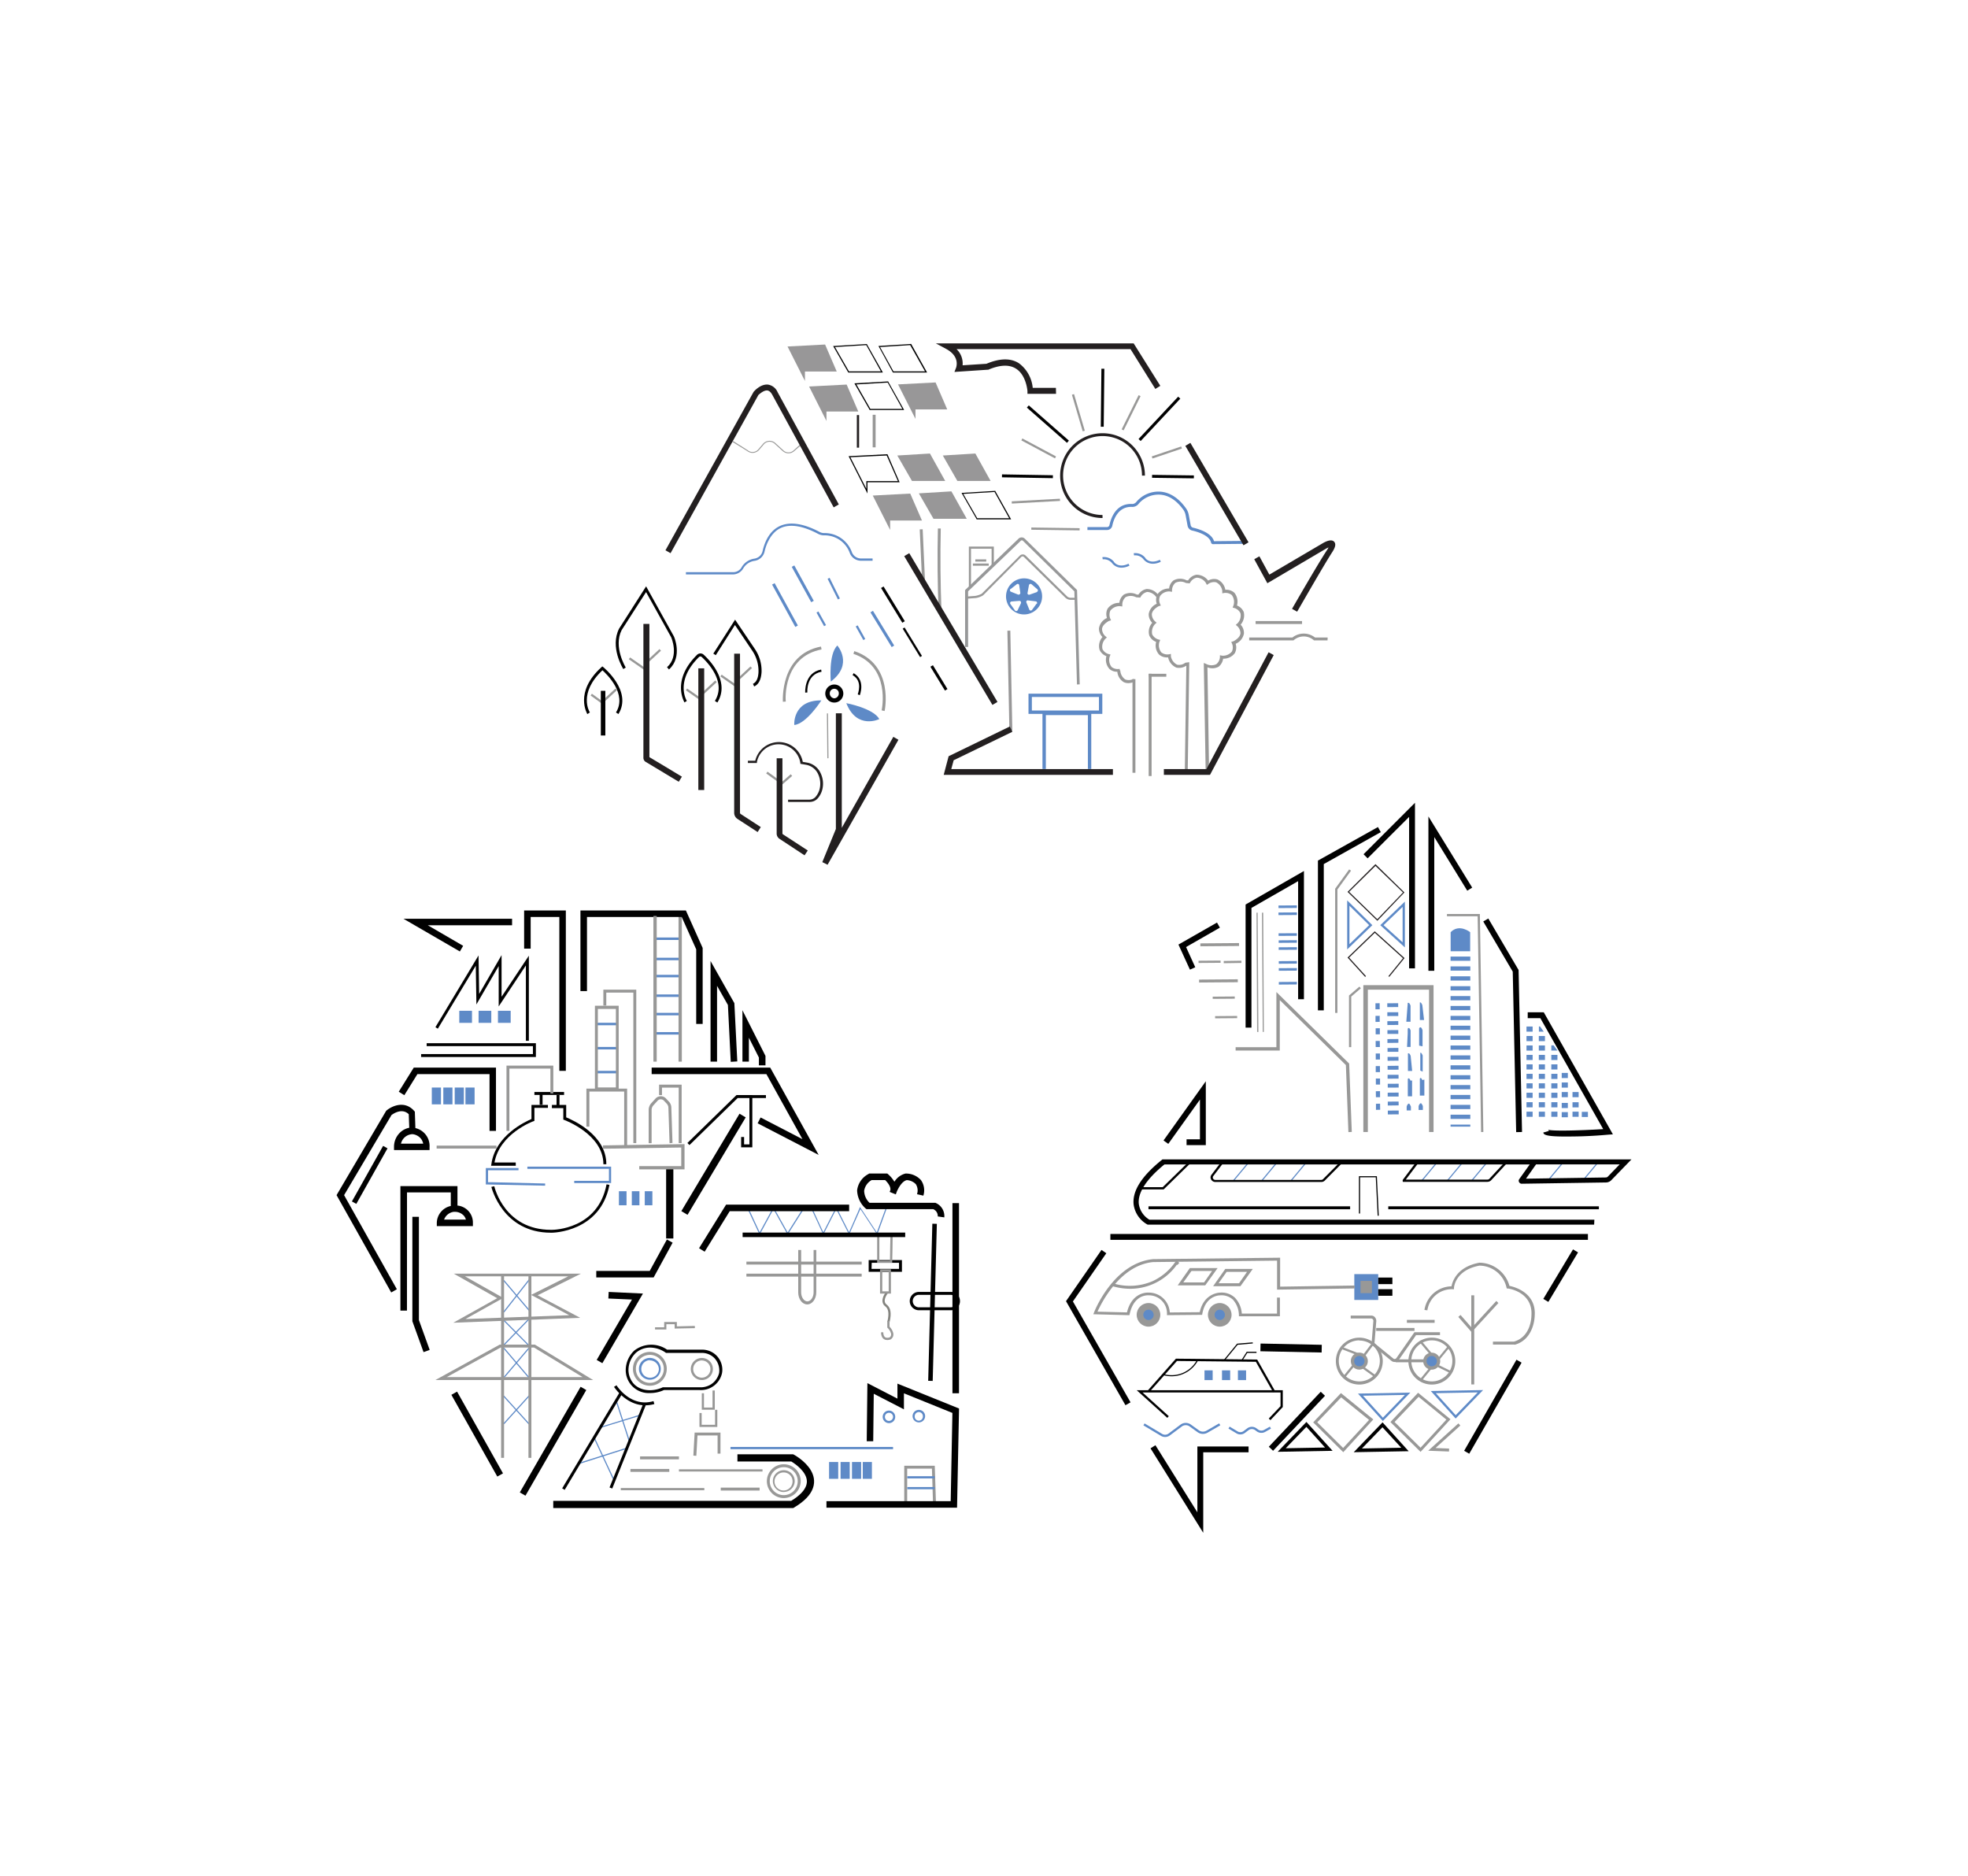 <svg xmlns="http://www.w3.org/2000/svg" viewBox="0 0 436.39 416"><defs><style>.cls-1,.cls-10,.cls-11,.cls-12,.cls-13,.cls-14,.cls-15,.cls-16,.cls-17,.cls-8{fill:none;}.cls-2{fill:#989897;}.cls-3{fill:#5e8ac7;}.cls-4{fill:#010101;}.cls-5{fill:#231f20;}.cls-6{fill:#989798;}.cls-7{fill:#979899;}.cls-10,.cls-13,.cls-14,.cls-15,.cls-8{stroke:#010101;}.cls-10,.cls-11,.cls-12,.cls-13,.cls-14,.cls-15,.cls-16,.cls-17,.cls-8{stroke-miterlimit:10;}.cls-8{stroke-width:1.71px;}.cls-9{fill:#030303;}.cls-10{stroke-width:0.25px;}.cls-11,.cls-17{stroke:#989897;}.cls-12{stroke:#5e8ac7;}.cls-12,.cls-16,.cls-17{stroke-width:0.5px;}.cls-13{stroke-width:1.12px;}.cls-14{stroke-width:1.6px;}.cls-16{stroke:#84847f;}</style></defs><g id="Layer_2" data-name="Layer 2"><g id="Layer_1-2" data-name="Layer 1"><rect class="cls-1" width="436.39" height="416"/><rect class="cls-2" x="132.99" y="154.03" width="4.21" height="0.49" transform="translate(-68.86 133.01) rotate(-42.84)"/><rect class="cls-2" x="132.28" y="153.3" width="0.49" height="3.51" transform="translate(-70.77 171.62) rotate(-54.14)"/><polygon class="cls-3" points="273.58 261.9 273.39 261.74 276.7 257.76 276.89 257.93 273.58 261.9"/><polygon class="cls-3" points="279.93 261.83 279.74 261.67 283.04 257.69 283.24 257.85 279.93 261.83"/><polygon class="cls-3" points="286.27 262 286.08 261.84 289.39 257.86 289.58 258.02 286.27 262"/><polygon class="cls-3" points="315.41 261.83 315.22 261.67 318.53 257.69 318.72 257.85 315.41 261.83"/><polygon class="cls-3" points="320.94 262 320.75 261.84 324.06 257.86 324.25 258.02 320.94 262"/><polygon class="cls-3" points="326.43 261.89 326.24 261.73 329.55 257.76 329.74 257.92 326.43 261.89"/><polygon class="cls-3" points="343.11 262.13 342.92 261.97 346.22 258 346.41 258.16 343.11 262.13"/><polygon class="cls-3" points="350.84 262.13 350.65 261.97 353.96 258 354.15 258.16 350.84 262.13"/><polygon class="cls-2" points="206.88 332.98 206.65 325.64 201.16 325.64 201.16 332.96 200.51 332.96 200.51 325 207.28 325 207.53 332.94 206.88 332.98"/><rect class="cls-3" x="201.18" y="327.32" width="6.06" height="0.49"/><rect class="cls-3" x="201.18" y="329.72" width="6.06" height="0.49"/><rect class="cls-3" x="145.39" y="207.87" width="5.57" height="0.55"/><rect class="cls-3" x="145.39" y="212.36" width="5.57" height="0.55"/><rect class="cls-3" x="145.12" y="216.15" width="5.57" height="0.55"/><rect class="cls-3" x="145.39" y="220.5" width="5.57" height="0.55"/><rect class="cls-3" x="145.12" y="224.58" width="5.57" height="0.55"/><rect class="cls-3" x="145.12" y="228.85" width="5.57" height="0.55"/><rect class="cls-3" x="131.97" y="226.78" width="4.89" height="0.55"/><rect class="cls-3" x="132.11" y="232.14" width="4.89" height="0.55"/><rect class="cls-3" x="131.97" y="237.44" width="4.89" height="0.55"/><rect class="cls-3" x="110.27" y="302.01" width="8.53" height="0.25" transform="translate(-189.77 193.5) rotate(-49.59)"/><rect class="cls-3" x="114.36" y="297.88" width="0.25" height="8.58" transform="translate(-168.54 146.25) rotate(-40.4)"/><rect class="cls-3" x="110.33" y="312.49" width="8.37" height="0.25" transform="translate(-194.1 187.71) rotate(-47.85)"/><polygon class="cls-3" points="117.23 315.84 111.56 309.59 111.74 309.42 117.41 315.67 117.23 315.84"/><polygon class="cls-3" points="133.35 316.56 133.27 316.33 141.87 313.68 141.95 313.92 133.35 316.56"/><polygon class="cls-3" points="139.4 319.51 136.64 310.97 136.89 310.92 139.65 319.46 139.4 319.51"/><polygon class="cls-3" points="128.27 324.67 128.19 324.41 138.89 321.01 138.97 321.26 128.27 324.67"/><polygon class="cls-3" points="135.88 327.95 131.71 318.98 131.96 318.93 136.14 327.9 135.88 327.95"/><polygon class="cls-3" points="111.86 298.26 111.67 298.09 117.17 292.43 117.34 292.6 111.86 298.26"/><polygon class="cls-3" points="117.09 298.33 111.61 292.81 111.78 292.63 117.26 298.16 117.09 298.33"/><rect class="cls-3" x="109.94" y="287.2" width="9.19" height="0.25" transform="translate(-182.13 199.8) rotate(-51.83)"/><rect class="cls-3" x="114.41" y="282.83" width="0.25" height="8.79" transform="translate(-158.75 142.55) rotate(-40.36)"/><path class="cls-4" d="M148.34,148.44l-.43-.5c2.77-2.46.93-6.61.91-6.66l-5.56-10-5.42,8.44c-1.88,3.75.9,8.25.92,8.29l-.54.34c-.13-.19-3-4.85-.95-8.95l6-9.39,6.11,11C149.44,141,151.47,145.65,148.34,148.44Z"/><path class="cls-4" d="M130.24,158.34c0-.05-3-4.82,3.11-10.39l.21-.19.22.17c.06.06,6.49,5.29,3.36,10.39l-.55-.34c2.52-4.11-2-8.44-3-9.36-5.41,5.09-2.9,9.18-2.79,9.35Z"/><path class="cls-4" d="M151.78,155.75c0-.05-3-4.84,2.78-10.55a1.06,1.06,0,0,1,1.51,0c1.42,1.3,5.84,6,3,10.57l-.55-.35c2.49-4-1.21-8.16-2.91-9.74a.45.45,0,0,0-.61,0c-5.44,5.34-2.73,9.69-2.7,9.74Z"/><path class="cls-4" d="M167.23,152.21l-.27-.59c.75-.34,1.17-1.22,1.23-2.6a8,8,0,0,0-1.38-4.74l-3.84-5.7-4.25,6.69-.55-.34L163,137.4l4.38,6.49a8.57,8.57,0,0,1,1.49,5.13C168.77,150.68,168.22,151.77,167.23,152.21Z"/><path class="cls-4" d="M178.55,153.58s-.3-4.39,3.53-5.12l.09.48c-3.41.64-3.16,4.44-3.14,4.6Z"/><path class="cls-4" d="M190.65,154.15l-.45-.19c0-.12,1.21-2.92-1.15-4.27l.24-.43C192,150.83,190.66,154.12,190.65,154.15Z"/><path class="cls-4" d="M185,151.78a2,2,0,1,0,2,2A2,2,0,0,0,185,151.78Zm0,3.06a1.09,1.09,0,0,1-1-1.17,1,1,0,0,1,2,.11h0a1.07,1.07,0,0,1-1.06,1.06Z"/><rect class="cls-4" x="227.5" y="99.97" width="0.65" height="11.29" transform="translate(118.41 331.63) rotate(-89.04)"/><rect class="cls-4" x="232.04" y="88.12" width="0.65" height="11.84" transform="translate(8.35 206.54) rotate(-48.7)"/><rect class="cls-4" x="238.05" y="87.86" width="12.86" height="0.65" transform="translate(153.66 331.7) rotate(-89.38)"/><rect class="cls-4" x="250.67" y="92.54" width="12.86" height="0.65" transform="translate(13.62 217.14) rotate(-46.9)"/><rect class="cls-4" x="259.77" y="101.04" width="0.65" height="9.27" transform="translate(150.94 364.33) rotate(-89.23)"/><rect class="cls-4" x="197.68" y="129.54" width="0.65" height="9.03" transform="translate(-40.86 123.05) rotate(-31.46)"/><rect class="cls-4" x="202.06" y="138.74" width="0.49" height="7.39" transform="translate(-44.6 126.5) rotate(-31.46)"/><rect class="cls-4" x="207.87" y="147.21" width="0.65" height="6.2" transform="translate(-47.82 130.53) rotate(-31.41)"/><path class="cls-5" d="M244.48,114.86a9.4,9.4,0,1,1,9.4-9.4h-.65a8.75,8.75,0,1,0-8.76,8.73h0Z"/><path class="cls-3" d="M227.08,128.24a4,4,0,1,0,4,4h0A4,4,0,0,0,227.08,128.24Zm-3,2.39,1.35-1.06a.34.34,0,0,1,.49,0h0a.37.37,0,0,1,.08.18l.25,1.7a.36.36,0,0,1-.31.39.28.28,0,0,1-.18,0l-1.6-.64a.37.37,0,0,1-.18-.48h0a.19.19,0,0,1,.11-.14Zm2.32,3.11-.74,1.55a.36.36,0,0,1-.47.17h0a.33.33,0,0,1-.14-.12l-1-1.41a.35.35,0,0,1,.09-.5h0a.2.2,0,0,1,.17-.06l1.71-.14a.34.34,0,0,1,.38.32h0a.36.36,0,0,1,0,.18Zm3.44.13-1,1.37a.36.36,0,0,1-.48.08l0,0a.24.24,0,0,1-.11-.14l-.65-1.58a.35.35,0,0,1,.19-.47.31.31,0,0,1,.19,0l1.71.21a.36.36,0,0,1,.28.42.57.57,0,0,1-.08.13Zm.09-2.59-1.62.57a.36.36,0,0,1-.46-.2h0a.34.34,0,0,1,0-.2l.31-1.68a.36.36,0,0,1,.41-.3h0a.3.3,0,0,1,.17.08l1.3,1.12a.35.35,0,0,1,0,.5h0l-.15.1Z"/><polygon class="cls-3" points="241.98 170.51 241.23 170.51 241.23 158.56 231.91 158.56 231.91 170.51 231.16 170.51 231.16 157.81 241.98 157.81 241.98 170.51"/><path class="cls-3" d="M244.43,158.29H228.06v-4.48h16.37Zm-15.62-.75h14.87v-3H228.81Z"/><polygon class="cls-6" points="185.54 82.38 178.49 82.38 178.49 84.47 174.63 76.83 182.96 76.39 185.54 82.38"/><polygon class="cls-6" points="210.04 90.78 203 90.78 203 92.88 199.13 85.23 207.46 84.8 210.04 90.78"/><polygon class="cls-6" points="190.32 91.25 183.26 91.25 183.26 93.34 179.41 85.7 187.74 85.27 190.32 91.25"/><polygon class="cls-6" points="204.44 115.42 197.38 115.42 197.38 117.5 193.53 109.88 201.84 109.44 204.44 115.42"/><path class="cls-4" d="M195.77,82.6H188.1l-3.36-5.88h.2l7.3-.44,0,.06Zm-7.52-.25h7.09l-3.25-5.83-6.94.43Z"/><path class="cls-4" d="M200.49,90.91h-7.67l0-.06L189.46,85l7.5-.43,0,.06ZM193,90.66h7.09l-3.25-5.83-6.94.41Z"/><rect class="cls-5" x="190" y="92.03" width="0.5" height="7.23"/><path class="cls-4" d="M192.36,109.43l-4.19-8.28,8.61-.44,2.7,6.22h-7.12Zm-3.8-8.05,3.55,7v-1.7h7L196.62,101Z"/><path class="cls-4" d="M224.21,115.16h-7.66l0-.06-3.34-5.82h.2l7.3-.44,0,.06Zm-7.51-.25h7.08l-3.25-5.83-6.94.43Z"/><polygon class="cls-6" points="198.97 101 202.22 106.64 209.59 106.64 206.21 100.56 198.97 101"/><polygon class="cls-6" points="203.75 109.39 206.99 115.03 214.37 115.03 210.97 108.95 203.75 109.39"/><polygon class="cls-6" points="209.06 101 212.29 106.64 219.66 106.64 216.28 100.56 209.06 101"/><path class="cls-4" d="M205.58,82.6H198l-3.21-5.88,7.25-.46Zm-7.46-.25h7l-3.29-5.83-6.69.43Z"/><path class="cls-3" d="M248.7,125.87a2.63,2.63,0,0,1-2.11-1,2.34,2.34,0,0,0-2.07-.85l-.08-.48a2.84,2.84,0,0,1,2.55,1c0,.09,1,1.53,3.25.45l.21.43A4,4,0,0,1,248.7,125.87Z"/><path class="cls-3" d="M255.67,125a2.66,2.66,0,0,1-2.12-1,2.3,2.3,0,0,0-2.08-.85l-.08-.48a2.82,2.82,0,0,1,2.55,1c0,.09,1,1.53,3.25.45l.21.43A3.87,3.87,0,0,1,255.67,125Z"/><rect class="cls-4" x="133.23" y="153.18" width="1" height="9.9"/><polygon class="cls-2" points="215.31 130.28 214.84 130.28 214.84 121.19 220.38 121.19 220.38 125.53 219.88 125.53 219.88 121.67 215.31 121.67 215.31 130.28"/><path class="cls-3" d="M182.13,155.3s-3.31,5.2-6,5.45C176.1,160.75,175.72,155.23,182.13,155.3Z"/><path class="cls-3" d="M184.22,151.13s-.54-6.12,1.46-8C185.68,143.14,189.33,147.28,184.22,151.13Z"/><path class="cls-3" d="M187.66,155.91s6,1.12,7.32,3.53C195,159.45,190,161.87,187.66,155.91Z"/><path class="cls-2" d="M174.85,100.51a1.9,1.9,0,0,1-1.3-.5l-1.87-1.7a1.66,1.66,0,0,0-2.33.25l-1,1.17a1.92,1.92,0,0,1-2.68.26l-3.24-2,.13-.21,3.25,2.06a1.68,1.68,0,0,0,2.35-.22l1-1.17a1.92,1.92,0,0,1,2.68-.29l.1.09,1.78,1.62a1.65,1.65,0,0,0,2.25,0l1.83-1.65.17.19L176.14,100A1.89,1.89,0,0,1,174.85,100.51Z"/><path class="cls-3" d="M162.56,127.37H152.1v-.5h10.46a2.15,2.15,0,0,0,1.84-1,3.91,3.91,0,0,1,2.86-2,2.19,2.19,0,0,0,1.85-1.74c.45-1.92,1.48-4.43,3.86-5.51,2.22-1,5.18-.57,8.77,1.33a2.23,2.23,0,0,0,1,.25,6.4,6.4,0,0,1,6.16,4.24,2.16,2.16,0,0,0,2,1.39h2.59v.5h-2.6a2.66,2.66,0,0,1-2.46-1.72,5.93,5.93,0,0,0-5.69-3.91,2.8,2.8,0,0,1-1.28-.3c-3.45-1.83-6.26-2.28-8.33-1.33s-3.16,3.36-3.58,5.16a2.67,2.67,0,0,1-2.27,2.13,3.46,3.46,0,0,0-2.5,1.72A2.67,2.67,0,0,1,162.56,127.37Z"/><path class="cls-5" d="M174.75,177.81v-.5h4.71a1.87,1.87,0,0,0,1.44-.68,4.49,4.49,0,0,0,.76-1.37,5,5,0,0,0-.23-3.57,3.61,3.61,0,0,0-2.73-2.12l-1.23-.21,0-.18a4.89,4.89,0,0,0-9.63-.21l0,.21h-2v-.5h1.63a5.39,5.39,0,0,1,10.54.25l.89.15a4.1,4.1,0,0,1,3.09,2.4,5.37,5.37,0,0,1,.25,3.94,4.81,4.81,0,0,1-.84,1.52,2.36,2.36,0,0,1-1.83.87Z"/><path class="cls-2" d="M173.6,155.6c0-.11-.71-10.48,8.45-12.24l.12.64c-8.61,1.65-8,11.14-7.93,11.56Z"/><path class="cls-2" d="M196.15,157.66l-.65-.15c.08-.39,2-9.74-6.26-12.53l.2-.61C198.32,147.37,196.19,157.55,196.15,157.66Z"/><path class="cls-3" d="M269,120.66a.46.46,0,0,1-.46-.37c-.37-1.6-3-2.39-4.19-2.65a1.37,1.37,0,0,1-1-1l-.44-2.36a3.09,3.09,0,0,0-.49-1.23c-1.62-2.24-3.48-3.38-5.54-3.38h-.05a5.79,5.79,0,0,0-4.38,2.08,1.74,1.74,0,0,1-1.38.65c-3.17-.18-4.16,2.87-4.43,4.19a1.19,1.19,0,0,1-1.15.93h-4.36v-.65h4.36a.56.56,0,0,0,.52-.42c.31-1.48,1.4-4.92,5.1-4.7a1.2,1.2,0,0,0,.81-.39,6.41,6.41,0,0,1,4.9-2.36h.06c1.58,0,3.9.65,6.06,3.65a3.59,3.59,0,0,1,.65,1.48l.44,2.35a.69.69,0,0,0,.52.52c1.53.36,4.12,1.22,4.65,3l7.14-.07v.65l-7.31.07Z"/><rect class="cls-6" x="223.6" y="139.84" width="0.65" height="22.18" transform="translate(-2.98 4.52) rotate(-1.15)"/><polygon class="cls-2" points="183.46 168.13 183.36 158.19 183.61 158.18 183.71 168.12 183.46 168.13"/><rect class="cls-2" x="162.93" y="149.14" width="4.21" height="0.49" transform="translate(-57.55 152.06) rotate(-42.84)"/><rect class="cls-2" x="142.76" y="145.29" width="4.21" height="0.49" transform="translate(-60.32 137.32) rotate(-42.84)"/><rect class="cls-2" x="141.33" y="145.01" width="0.49" height="4.21" transform="matrix(0.57, -0.82, 0.82, 0.57, -60.03, 179.41)"/><rect class="cls-2" x="155.12" y="152.25" width="4.21" height="0.49" transform="translate(-61.75 147.58) rotate(-42.84)"/><rect class="cls-2" x="153.71" y="151.96" width="0.49" height="4.21" transform="translate(-60.42 192.56) rotate(-55.2)"/><rect class="cls-2" x="161.37" y="148.88" width="0.49" height="4.21" transform="translate(-54.61 197.53) rotate(-55.2)"/><rect class="cls-2" x="171.22" y="170.57" width="0.49" height="3.51" transform="translate(-68.64 210.34) rotate(-54.14)"/><rect class="cls-2" x="172.42" y="172.77" width="3.51" height="0.49" transform="translate(-70.81 157.09) rotate(-41.09)"/><rect class="cls-3" x="184.63" y="127.96" width="0.49" height="5.12" transform="translate(-38.82 96.24) rotate(-26.51)"/><rect class="cls-3" x="181.86" y="135.48" width="0.49" height="3.46" transform="translate(-43.77 106.08) rotate(-29.15)"/><rect class="cls-3" x="190.56" y="138.56" width="0.49" height="3.46" transform="translate(-44.16 110.67) rotate(-29.14)"/><rect class="cls-3" x="173.73" y="128.8" width="0.65" height="10.71" transform="translate(-43.06 100.22) rotate(-28.74)"/><rect class="cls-3" x="177.68" y="124.98" width="0.65" height="8.95" transform="translate(-40.36 101.88) rotate(-28.83)"/><rect class="cls-3" x="195.32" y="134.94" width="0.65" height="9.03" transform="translate(-44.02 122.61) rotate(-31.46)"/><rect class="cls-2" x="204.23" y="117.36" width="0.65" height="12.62" transform="translate(-5.38 9.37) rotate(-2.59)"/><path class="cls-2" d="M208.14,136v-.18c-.25-6.18-.31-12.45-.17-18.64h.64c-.14,6.18-.08,12.43.17,18.59V136Z"/><rect class="cls-2" x="193.51" y="91.97" width="0.65" height="7.22"/><rect class="cls-2" x="224.34" y="110.87" width="10.71" height="0.49" transform="translate(-5.72 12.71) rotate(-3.13)"/><rect class="cls-2" x="233.8" y="111.92" width="0.49" height="10.71" transform="translate(113.51 349.67) rotate(-89.2)"/><rect class="cls-2" x="230.07" y="95.2" width="0.49" height="8.46" transform="translate(34.13 255.76) rotate(-61.9)"/><rect class="cls-2" x="238.88" y="87.28" width="0.49" height="8.46" transform="translate(-16.12 71.33) rotate(-16.42)"/><rect class="cls-2" x="246.59" y="91.27" width="8.46" height="0.49" transform="translate(57.45 275.63) rotate(-63.64)"/><rect class="cls-2" x="255.29" y="100.09" width="6.89" height="0.49" transform="translate(-18.5 88.1) rotate(-18.67)"/><path class="cls-2" d="M267.34,170.53,266.93,147l.46.18a2.51,2.51,0,0,0,2.32.09,2.17,2.17,0,0,0,.8-1.61v-.37l.54.1a2.56,2.56,0,0,0,2.12-.93,2.17,2.17,0,0,0,0-1.8l-.15-.33.53-.16c.94-.53,1.44-1.11,1.51-1.73a2.15,2.15,0,0,0-.75-1.64l-.28-.25.41-.37a2.47,2.47,0,0,0,.62-2.21,2.19,2.19,0,0,0-1.38-1.16l-.35-.09.2-.52a2.53,2.53,0,0,0-.39-2.26,2.21,2.21,0,0,0-1.75-.45l-.36.07V131a2.53,2.53,0,0,0-1.34-1.88,2.18,2.18,0,0,0-1.77.36l-.3.21-.26-.49a2.52,2.52,0,0,0-2-1.11,2.16,2.16,0,0,0-1.45,1.08l-.1.18-.83-.08a2.56,2.56,0,0,0-2.33-.05,2.21,2.21,0,0,0-.76,1.63v.37l-.55-.08a2.48,2.48,0,0,0-2.09,1,2.1,2.1,0,0,0,0,1.8l.15.33-.53.17c-.92.55-1.41,1.14-1.46,1.77a2.19,2.19,0,0,0,.78,1.62l.28.24-.4.37a2.53,2.53,0,0,0-.57,2.24,2.27,2.27,0,0,0,1.41,1.12l.36.09-.2.51a2.52,2.52,0,0,0,.45,2.26,2.21,2.21,0,0,0,1.76.41l.36-.08v.56a2.57,2.57,0,0,0,1.38,1.83,2.18,2.18,0,0,0,1.76-.39l.07-.05.86-.11-.33,23.72h-.65l.33-22.95a2.89,2.89,0,0,1-2.23.42,3.13,3.13,0,0,1-1.81-2.26,2.67,2.67,0,0,1-2-.62,3,3,0,0,1-.65-2.81,2.67,2.67,0,0,1-1.52-1.41,3,3,0,0,1,.65-2.83,2.61,2.61,0,0,1-.78-1.95,3,3,0,0,1,1.78-2.27,2.68,2.68,0,0,1,.14-2.08,3.11,3.11,0,0,1,2.6-1.3,2.59,2.59,0,0,1,1-1.81,3.08,3.08,0,0,1,2.89,0h.34a2.66,2.66,0,0,1,1.83-1.24,3.19,3.19,0,0,1,2.6,1.3,2.58,2.58,0,0,1,2.05-.26,3.07,3.07,0,0,1,1.76,2.3,2.63,2.63,0,0,1,2,.65,3.13,3.13,0,0,1,.58,2.83,2.65,2.65,0,0,1,1.5,1.44,3.16,3.16,0,0,1-.69,2.81,2.62,2.62,0,0,1,.73,2,3.11,3.11,0,0,1-1.83,2.24,2.69,2.69,0,0,1-.18,2.06,3.09,3.09,0,0,1-2.6,1.24,2.73,2.73,0,0,1-1,1.78,2.88,2.88,0,0,1-2.48.13l.36,22.6Z"/><path class="cls-2" d="M250.18,151.47a2.43,2.43,0,0,1-1-.22,3,3,0,0,1-1.42-2.31,2.39,2.39,0,0,1-1.77-.64,3,3,0,0,1-.65-2.81,2.64,2.64,0,0,1-1.52-1.41,3,3,0,0,1,.65-2.83,2.62,2.62,0,0,1-.78-1.94,3,3,0,0,1,1.78-2.28,2.6,2.6,0,0,1,.14-2.08,3.09,3.09,0,0,1,2.6-1.28,2.66,2.66,0,0,1,1-1.83,3.08,3.08,0,0,1,2.89,0h.35a2.65,2.65,0,0,1,1.82-1.24,3.18,3.18,0,0,1,2.6,1.36l-.49.42a2.58,2.58,0,0,0-2-1.13,2.24,2.24,0,0,0-1.44,1.08l-.1.18-.89-.07a2.56,2.56,0,0,0-2.33-.05,2.21,2.21,0,0,0-.76,1.63v.45l-.56-.07a2.59,2.59,0,0,0-2.09,1,2.28,2.28,0,0,0,0,1.81l.16.33-.53.17q-1.41.84-1.47,1.77a2.19,2.19,0,0,0,.78,1.62l.29.23-.4.39a2.51,2.51,0,0,0-.57,2.22,2.2,2.2,0,0,0,1.42,1.1l.36.09-.2.52a2.48,2.48,0,0,0,.45,2.25,2.2,2.2,0,0,0,1.75.41l.09.35h.08a2.54,2.54,0,0,0,1.11,2,2.17,2.17,0,0,0,1.78-.12l.31.57A3.26,3.26,0,0,1,250.18,151.47Z"/><rect class="cls-2" x="251.12" y="150.58" width="0.65" height="20.77"/><rect class="cls-2" x="254.71" y="149.39" width="0.65" height="22.68"/><rect class="cls-2" x="254.76" y="149.4" width="3.86" height="0.65"/><path class="cls-7" d="M238.81,151.77l-.58-20.65L226.82,119.9a.34.34,0,0,0-.46,0h0l-11.69,11.21v12.34H214V130.84l11.86-11.41a1,1,0,0,1,1.37,0l11.6,11.4.59,20.91Z"/><path class="cls-2" d="M238.6,133h-1.2a1.71,1.71,0,0,1-1.18-.49l-9.16-9a.42.42,0,0,0-.62,0h0L218,132a4.42,4.42,0,0,1-1.68.61h-.08l-1.86.14v-.48l1.86-.14a4.5,4.5,0,0,0,1.46-.49l8.44-8.44a.92.92,0,0,1,1.3,0l9.14,9a1.26,1.26,0,0,0,.85.35h1.21Z"/><path class="cls-2" d="M294.37,142h-3l-.09-.08a3.38,3.38,0,0,0-4.37,0l-.09.08H277v-.65h9.59a4.05,4.05,0,0,1,5,0h2.81Z"/><rect class="cls-2" x="278.42" y="137.71" width="10.3" height="0.65"/><rect class="cls-2" x="215.73" y="124.95" width="3.51" height="0.49"/><rect class="cls-2" x="216.27" y="124.03" width="2.42" height="0.49"/><path class="cls-5" d="M234.17,87.32h-6.34v-.61s-.25-3.59-2.6-5c-1.48-.91-3.52-.82-6.09.27H219l-7.36.49.39-1c0-.1.89-2.43-2.24-4.11l-2.28-1.22h43.87l5.91,9.41-1.1.69-5.51-8.83H212.11A4.42,4.42,0,0,1,213.45,81l5.29-.34c2.93-1.23,5.34-1.3,7.18-.13A7.66,7.66,0,0,1,229,86h5.14Z"/><path class="cls-5" d="M287.63,135.63,286.5,135c.23-.41,5.75-10,7.73-13,.17-.25.28-.46.37-.61a3,3,0,0,0-.57.27l-13,7.66L278.12,124l1.14-.65,2.21,4.06,11.91-7c.82-.47,1.91-.89,2.46-.29s.08,1.55-.53,2.47C293.34,125.65,287.71,135.53,287.63,135.63Z"/><polygon class="cls-5" points="268.31 171.81 258.08 171.81 258.08 170.53 267.52 170.53 281.3 144.63 282.44 145.25 268.31 171.81"/><path class="cls-5" d="M150.51,173.34l-7.32-4.4a1.06,1.06,0,0,1-.52-.91V138.34H144v29.54l7.21,4.33Z"/><path class="cls-5" d="M168,184.49l-4.44-2.89a1.62,1.62,0,0,1-.76-1.4V144.94h1.29v35.25a.33.33,0,0,0,.17.31l4.44,2.89Z"/><path class="cls-5" d="M178.4,189.65,172.86,186a1.41,1.41,0,0,1-.64-1.23V168.13h1.28v16.7a.29.29,0,0,0,.08.14l5.54,3.61Z"/><rect class="cls-5" x="269.19" y="96.78" width="1.3" height="25.54" transform="translate(-18.39 151.21) rotate(-30.32)"/><path class="cls-5" d="M148.69,122.66l-1.13-.64,19.55-35.14.06-.06c.14-.17,1.52-1.71,3.14-1.54a2.78,2.78,0,0,1,2.11,1.66L186,111.85l-1.14.65L171.27,87.58c-.33-.61-.69-.94-1.1-1-.75-.09-1.64.68-2,1Z"/><polygon class="cls-5" points="246.78 171.81 209.26 171.81 210.35 167.68 223.91 161.09 224.49 162.26 211.47 168.57 210.94 170.53 246.78 170.53 246.78 171.81"/><rect class="cls-5" x="154.85" y="148.19" width="1.3" height="26.98"/><polygon class="cls-5" points="183.51 191.74 182.34 191.16 185.35 183.81 185.35 158.16 186.66 158.16 186.66 183.56 198.09 163.38 199.22 164.03 183.51 191.74"/><line class="cls-8" x1="293.08" y1="299.04" x2="279.5" y2="298.76"/><path class="cls-4" d="M283.31,321.91l6.38-6.62,5.8,6.4Zm6.37-5.53-4.58,4.74,8.72-.16Z"/><path class="cls-4" d="M300.18,322l6.39-6.62,5.79,6.4Zm6.37-5.53L302,321.17l8.72-.16Z"/><path class="cls-3" d="M306.64,315.08,301.12,309l11.61-.22Zm-4.41-5.61,4.42,4.88,4.88-5.05Z"/><path class="cls-3" d="M322.78,314.53l-5.51-6.1,11.6-.21Zm-4.4-5.62,4.41,4.88,4.88-5.05Z"/><polygon class="cls-4" points="281.71 314.89 281.34 314.54 283.95 311.79 283.95 308.76 253.36 308.76 259.17 314.01 258.84 314.38 252.06 308.26 284.45 308.26 284.45 311.98 281.71 314.89"/><polygon class="cls-4" points="254.85 308.68 254.48 308.35 260.75 301.26 260.87 301.26 278.77 301.46 282.73 308.43 282.3 308.68 278.48 301.95 260.98 301.77 254.85 308.68"/><path class="cls-4" d="M259.79,305.16a6.7,6.7,0,0,1-1.87-.26l.07-.24a6.39,6.39,0,0,0,7.47-3.19l.23.11A6.64,6.64,0,0,1,259.79,305.16Z"/><rect class="cls-3" x="267.09" y="303.85" width="1.81" height="2.16"/><rect class="cls-3" x="270.97" y="303.85" width="1.81" height="2.16"/><rect class="cls-3" x="274.5" y="303.85" width="1.81" height="2.16"/><polygon class="cls-4" points="271.62 301.62 271.43 301.46 274.31 297.94 274.37 297.93 277.78 297.64 277.8 297.89 274.44 298.18 271.62 301.62"/><polygon class="cls-4" points="275.5 301.69 275.29 301.56 276.45 299.73 278.62 299.73 278.62 299.98 276.58 299.98 275.5 301.69"/><circle class="cls-2" cx="317.47" cy="301.81" r="1.89"/><rect class="cls-3" x="300.31" y="282.51" width="5.3" height="5.73"/><rect class="cls-9" x="305.61" y="283.27" width="3.14" height="1.46"/><rect class="cls-9" x="305.61" y="285.85" width="3.14" height="1.46"/><polygon class="cls-4" points="258.03 263.73 253.06 263.73 253.06 263.23 257.82 263.23 263.75 257.45 264.1 257.8 258.03 263.73"/><polyline class="cls-10" points="301.46 269.07 301.46 260.92 305.19 260.92 305.61 269.56"/><rect class="cls-4" x="254.67" y="267.48" width="44.71" height="0.65"/><rect class="cls-4" x="307.84" y="267.48" width="46.7" height="0.65"/><polygon class="cls-4" points="263.86 215 261.31 209.44 269.86 204.56 270.5 205.69 263 209.99 265.04 214.47 263.86 215"/><polygon class="cls-4" points="277.5 227.85 276.2 227.85 276.2 200.56 289.14 193.13 289.14 221.56 287.85 221.56 287.85 195.38 277.5 201.31 277.5 227.85"/><polygon class="cls-4" points="293.54 224.03 292.24 224.03 292.24 190.82 305.55 183.38 306.18 184.51 293.54 191.59 293.54 224.03"/><polygon class="cls-4" points="313.76 214.72 312.46 214.72 312.46 181.13 303.26 190.32 302.36 189.41 313.76 178 313.76 214.72"/><polygon class="cls-4" points="318.04 215.25 316.74 215.25 316.74 181.03 326.45 196.81 325.35 197.49 318.04 185.6 318.04 215.25"/><polygon class="cls-4" points="336.2 251.03 335.44 215.44 328.9 204.32 330.02 203.66 336.73 215.07 336.74 215.25 337.5 251 336.2 251.03"/><path class="cls-4" d="M346.9,252c-4.44,0-4.58-.5-4.69-.88l1.25-.36a.5.5,0,0,0-.21-.28c.76.35,6.65.22,12.25-.12l-13.94-24.6h-2.8v-1.3h3.56l15.33,27.06-1,.07C352.09,252,349,252,346.9,252Z"/><polygon class="cls-4" points="267.38 253.91 263.11 253.91 263.11 252.62 266.08 252.62 266.08 243.81 259.06 253.63 258 252.88 267.38 239.75 267.38 253.91"/><polygon class="cls-4" points="249.56 311.58 236.38 288.51 244.25 277.15 245.32 277.88 237.91 288.57 250.69 310.94 249.56 311.58"/><polygon class="cls-4" points="266.81 339.87 255.12 321.14 256.21 320.45 265.51 335.33 265.51 320.73 276.86 320.73 276.86 322.02 266.81 322.02 266.81 339.87"/><rect class="cls-4" x="339.67" y="282.2" width="12.8" height="1.3" transform="translate(-74.54 434.03) rotate(-59.03)"/><rect class="cls-4" x="317.78" y="311.21" width="23.21" height="1.3" transform="matrix(0.5, -0.87, 0.87, 0.5, -104.98, 442.55)"/><rect class="cls-4" x="279.19" y="314.49" width="16.77" height="1.3" transform="translate(-138.99 308) rotate(-46.66)"/><rect class="cls-4" x="246.22" y="273.61" width="105.89" height="1.3"/><polygon class="cls-2" points="296.56 224.6 296.06 224.6 296.06 197.06 299.17 192.77 299.58 193.06 296.56 197.23 296.56 224.6"/><polygon class="cls-2" points="299 251.02 298.44 236.16 283.78 221.75 283.78 232.94 273.99 232.94 273.99 232.19 283.03 232.19 283.03 219.96 299.17 235.83 299.75 250.99 299 251.02"/><polyline class="cls-11" points="302.81 251 302.81 218.94 317.38 218.94 317.38 251"/><polygon class="cls-2" points="299.63 232.18 299.13 232.18 299.13 220.74 301.44 218.76 301.77 219.13 299.63 220.97 299.63 232.18"/><rect class="cls-2" x="266.17" y="209.14" width="8.58" height="0.65" transform="translate(-1.64 2.13) rotate(-0.45)"/><rect class="cls-2" x="265.89" y="217.17" width="8.58" height="0.65" transform="translate(-1.7 2.13) rotate(-0.45)"/><rect class="cls-2" x="265.77" y="213.01" width="4.89" height="0.49" transform="translate(-1.67 2.11) rotate(-0.45)"/><rect class="cls-2" x="268.91" y="220.97" width="4.89" height="0.49" transform="translate(-1.73 2.14) rotate(-0.45)"/><rect class="cls-2" x="269.44" y="225.29" width="4.89" height="0.49" transform="translate(-1.76 2.14) rotate(-0.45)"/><rect class="cls-2" x="271.36" y="213.05" width="3.92" height="0.49" transform="translate(-3.32 4.32) rotate(-0.9)"/><polygon class="cls-2" points="321.31 321.85 316.69 321.67 323.39 315.61 323.82 316.08 318.31 321.07 321.33 321.19 321.31 321.85"/><path class="cls-12" d="M253.67,315.83l3.9,2.33a1.53,1.53,0,0,0,1.68-.08l2.68-2a1.7,1.7,0,0,1,2,0l1.78,1.28a1.8,1.8,0,0,0,1.93.09l2.83-1.63"/><path class="cls-12" d="M272.53,316.54l1.79,1.07a1.41,1.41,0,0,0,1.56-.08l.86-.64a1.46,1.46,0,0,1,1.7,0l.41.3a1.48,1.48,0,0,0,1.58.08l1.28-.72"/><path class="cls-2" d="M297.86,322l-6.67-6.62,6.15-6.49,7.18,5.84Zm-5.77-6.63,5.74,5.69,5.75-6.22-6.19-5Z"/><path class="cls-2" d="M315,321.93l-6.69-6.62,6.14-6.49,7.18,5.88Zm-5.77-6.63L315,321l5.73-6.23-6.17-5.05Z"/><path class="cls-2" d="M335.77,298.13h-4.72v-.65h4.64c3.86-1.08,3.89-5.59,3.89-5.78.36-5.19-5-6-5.25-6h-.21l-.06-.2a6.2,6.2,0,0,0-6-4.87c-5.37,1-5.65,4.78-5.65,4.94v.29h-.31a5.45,5.45,0,0,0-5.59,4.68l-.65-.09a6.17,6.17,0,0,1,6-5.23c.18-1,1.16-4.33,6.19-5.24a7,7,0,0,1,6.66,5.14c1.08.21,6,1.49,5.6,6.65,0,0-.05,5.2-4.43,6.4Z"/><rect class="cls-2" x="326.25" y="287.21" width="0.65" height="19.76"/><polygon class="cls-2" points="326.32 295.38 323.37 292 323.86 291.57 326.35 294.4 331.8 288.46 332.26 288.92 326.32 295.38"/><path class="cls-2" d="M301.43,307a5.2,5.2,0,1,1,5.19-5.21h0A5.22,5.22,0,0,1,301.43,307Zm0-9.8a4.55,4.55,0,1,0,4.54,4.55h0A4.54,4.54,0,0,0,301.43,297.24Z"/><path class="cls-2" d="M317.47,307a5.2,5.2,0,1,1,5.23-5.21,5.2,5.2,0,0,1-5.23,5.21Zm0-9.8a4.55,4.55,0,1,0,4.58,4.55,4.53,4.53,0,0,0-4.58-4.55Z"/><polygon class="cls-2" points="317.27 300.56 314.71 297.5 315.08 297.19 317.65 300.25 317.27 300.56"/><polygon class="cls-2" points="302.06 301.52 301.65 301.21 304.42 297.52 304.82 297.83 302.06 301.52"/><rect class="cls-2" x="317.86" y="299.9" width="4.27" height="0.47" transform="translate(-115.03 356.98) rotate(-50.61)"/><rect class="cls-2" x="297.27" y="303.29" width="4.45" height="0.49" transform="translate(-124.89 345.12) rotate(-50.98)"/><rect class="cls-2" x="314.1" y="304.23" width="4.43" height="0.49" transform="translate(-119.64 356.48) rotate(-50.71)"/><rect class="cls-2" x="303.07" y="301.76" width="0.49" height="4.45" transform="translate(-120.71 371.88) rotate(-54.16)"/><polygon class="cls-2" points="301.19 300.56 297.62 299.19 297.8 298.73 301.36 300.1 301.19 300.56"/><rect class="cls-2" x="319.41" y="300.98" width="0.49" height="4.55" transform="translate(-93.04 457.62) rotate(-64)"/><path class="cls-2" d="M309.25,302a1.15,1.15,0,0,1-.7-.25l-4.43-3.63.41-5.19a.56.56,0,0,0-.14-.43.53.53,0,0,0-.33-.15h-4.55v-.64h4.55a1,1,0,0,1,.8.35,1.23,1.23,0,0,1,.32.91l-.4,4.86,4.18,3.4a.4.4,0,0,0,.35.1.47.47,0,0,0,.33-.2l4-5.74h5.67v.65H314l-3.81,5.46a1.14,1.14,0,0,1-.77.48Z"/><rect class="cls-2" x="305.16" y="294.45" width="8.49" height="0.65"/><rect class="cls-2" x="311.97" y="292.66" width="6.15" height="0.65"/><rect class="cls-2" x="309.46" y="301.41" width="6.21" height="0.65"/><circle class="cls-2" cx="301.42" cy="301.8" r="1.89"/><circle class="cls-3" cx="301.42" cy="301.8" r="1.15"/><rect class="cls-2" x="301.69" y="284.01" width="2.52" height="2.72"/><circle class="cls-2" cx="270.47" cy="291.54" r="2.62"/><circle class="cls-3" cx="270.47" cy="291.54" r="1.15"/><circle class="cls-2" cx="254.67" cy="291.54" r="2.62"/><circle class="cls-3" cx="254.67" cy="291.54" r="1.15"/><path class="cls-2" d="M283.81,291.86h-9.09v-.32a5.29,5.29,0,0,0-1.33-3.37,3.74,3.74,0,0,0-2.89-.95c-.14,0-3.16.06-3.89,4.06l-.05.26-7.79.07v-.32a4,4,0,0,0-3.92-4.08h-.15c-.15,0-3.24-.26-4.2,4.15l-.06.26-8-.21.17-.44c.17-.44,4.4-10.94,13.09-11.78l28.16-.32v6.42l16.53-.25v.65l-17.21.26v-6.43l-27.48.32c-7.3.7-11.44,9-12.34,11l6.54.16c1.14-4.72,4.79-4.39,4.83-4.39a4.65,4.65,0,0,1,4.66,4.4l6.64-.06c.93-4.28,4.44-4.33,4.47-4.33a4.3,4.3,0,0,1,3.34,1.13,5.64,5.64,0,0,1,1.52,3.51h7.81v-3.55h.64Z"/><path class="cls-2" d="M250.63,285.76a13.92,13.92,0,0,1-4.06-.61l.19-.61a12.79,12.79,0,0,0,8.89-.5,12.44,12.44,0,0,0,5-4.29l.21-.3.64.56-.42.49-.11-.09a12.67,12.67,0,0,1-10.34,5.35Z"/><path class="cls-2" d="M267.25,285h-6.1l2.69-3.83H270Zm-4.86-.65H267l1.76-2.53h-4.56Z"/><path class="cls-2" d="M275.06,285.19H269l2.7-3.83h6.1Zm-4.85-.65h4.54l1.77-2.53H272Z"/><path class="cls-5" d="M305.42,204.17l-6.61-6.41L305,191.6l6.42,6.28Zm-6.26-6.42,6.25,6.07,5.69-5.93L305,192Z"/><path class="cls-3" d="M298.73,210.52V199.64l5.58,5.5Zm.5-9.69v8.52l4.37-4.22Z"/><path class="cls-3" d="M311.52,210.07l-5.45-4.93,5.45-5.23Zm-4.72-4.94,4.22,3.81v-7.86Z"/><polygon class="cls-5" points="302.71 216.61 298.81 212.32 304.84 206.49 311.45 212.44 311.37 212.53 308.06 216.6 307.87 216.45 311.1 212.47 304.85 206.84 299.16 212.33 302.9 216.44 302.71 216.61"/><path class="cls-3" d="M312.39,244.7c-.28.05-.43.52-.47.65v.87h.94v-.84C312.65,244.85,312.52,244.7,312.39,244.7Z"/><path class="cls-3" d="M312.75,239.54c-.13-.29-.25-.4-.35-.43h-.06a.3.3,0,0,0-.17.12h0v.06h0v.17h0v0h0v.08h0v3.55h.95v-3.55C312.81,239.68,312.78,239.6,312.75,239.54Z"/><path class="cls-3" d="M312.81,234.18a.38.38,0,0,0-.05-.16h0c-.15-.34-.28-.46-.39-.47h-.08l-.09,0h0v.05h0s0,0,0,.06v.11h0a.06.06,0,0,0,0,.08v3.62h.94Z"/><path class="cls-3" d="M312,232.14h.79v-3.55a.73.73,0,0,0,0-.12c-.13-.33-.25-.48-.36-.52h-.22V228h0m0,.05h0a.48.48,0,0,0-.06.18v3.55Z"/><path class="cls-3" d="M311.84,226.55h.94V223l-.06-.17h0c-.14-.33-.26-.46-.39-.47h-.18v0h0v.06h0v.11h0v0h0Z"/><path class="cls-3" d="M315.12,244.62s-.05,0-.06,0h0c-.3.06-.45.52-.49.65h0v.84h.94v-.84A1.71,1.71,0,0,0,315.12,244.62Z"/><path class="cls-3" d="M315.44,232v-3.56c-.14-.42-.28-.6-.4-.65h-.12c-.1,0-.18.14-.24.26v0h0v.06h0v.06a.28.28,0,0,1,0,.13v3.55Z"/><path class="cls-3" d="M315.39,222.88l-.06-.15h0c-.15-.33-.28-.46-.4-.46h0a.14.14,0,0,0-.09,0h0v.06h0v.11h0v.08h0v3.65h.94Z"/><path class="cls-3" d="M315.4,239.49h0c-.15-.33-.27-.46-.38-.47h0a.28.28,0,0,0-.18.14h0v.21h0v3.55h1v-3.55Z"/><path class="cls-3" d="M315.47,237.62v-3.55a.38.38,0,0,0-.06-.16h0c-.14-.34-.27-.47-.38-.48h0a.14.14,0,0,0-.09,0h0v.06h0v.07h0v.07h0v.06h0v3.68Z"/><polygon class="cls-3" points="309.99 247.09 310.13 247.09 310.15 247.09 310.15 246.24 307.74 246.25 307.74 247.1 309.99 247.09"/><polygon class="cls-3" points="309.98 245.1 310.14 245.09 310.13 244.25 307.73 244.26 307.73 245.13 307.75 245.13 309.98 245.1"/><polygon class="cls-3" points="310.13 243.13 310.13 242.26 307.71 242.28 307.71 243.13 307.74 243.13 310.13 243.13"/><polygon class="cls-3" points="305.81 243.28 306.02 243.28 306.01 241.94 305.1 241.96 305.08 241.96 305.1 243.29 305.81 243.28"/><rect class="cls-3" x="307.72" y="240.3" width="2.42" height="0.85" transform="translate(-1.42 1.84) rotate(-0.34)"/><rect class="cls-3" x="305.09" y="239.14" width="0.93" height="1.34" transform="translate(-1.13 1.44) rotate(-0.27)"/><polygon class="cls-3" points="310.12 239.16 310.12 238.31 307.69 238.32 307.69 239.18 309.94 239.16 310.12 239.16"/><polygon class="cls-3" points="309.94 237.18 310.12 237.18 310.11 236.31 307.69 236.34 307.69 237.19 307.7 237.19 309.94 237.18"/><polygon class="cls-3" points="305.99 236.38 305.06 236.38 305.06 237.72 306 237.72 305.99 236.38"/><polygon class="cls-3" points="309.93 235.19 310.11 235.19 310.1 234.34 307.68 234.35 307.69 235.21 309.26 235.19 309.93 235.19"/><rect class="cls-3" x="305.06" y="233.59" width="0.93" height="1.34" transform="translate(-1.26 1.66) rotate(-0.31)"/><polygon class="cls-3" points="310.08 233.22 310.08 232.35 307.67 232.38 307.68 233.22 307.69 233.22 310.08 233.22"/><polygon class="cls-3" points="305.98 232.16 305.96 230.81 305.05 230.81 305.04 230.81 305.05 232.16 305.05 232.16 305.75 232.16 305.98 232.16"/><polygon class="cls-3" points="310.08 230.38 307.65 230.4 307.65 231.25 310.08 231.22 310.08 230.38"/><rect class="cls-3" x="305.04" y="228" width="0.93" height="1.34" transform="translate(-1.07 1.44) rotate(-0.27)"/><polygon class="cls-3" points="309.89 227.26 310.06 227.26 310.06 226.41 307.63 226.43 307.64 227.28 309.89 227.26"/><polygon class="cls-3" points="305.94 225.24 305.01 225.25 305.01 226.59 305.02 226.59 305.94 226.57 305.94 225.24"/><polygon class="cls-3" points="310.06 225.28 310.05 224.44 307.65 224.44 307.63 224.44 307.63 225.29 310.06 225.28"/><rect class="cls-3" x="307.62" y="222.45" width="2.42" height="0.85" transform="translate(-1.55 2.16) rotate(-0.4)"/><polygon class="cls-3" points="305.94 223.79 305.93 222.44 305 222.46 305 223.79 305 223.79 305.05 223.79 305.94 223.79"/><polygon class="cls-3" points="306.02 244.72 305.11 244.74 305.11 244.74 305.11 246.09 306.04 246.07 306.02 244.72"/><polygon class="cls-3" points="310.06 228.4 307.65 228.41 307.65 228.41 307.65 229.25 310.07 229.25 310.06 228.4"/><polygon class="cls-3" points="287.57 217.71 283.57 217.74 283.57 218.31 287.57 218.28 287.57 217.71"/><rect class="cls-3" x="283.56" y="214.66" width="4.02" height="0.57" transform="translate(-1.27 1.7) rotate(-0.34)"/><polygon class="cls-3" points="287.57 213.09 283.56 213.12 283.56 213.69 287.57 213.66 287.57 213.09"/><rect class="cls-3" x="283.54" y="210.03" width="4.04" height="0.57" transform="translate(-1.35 1.85) rotate(-0.37)"/><polygon class="cls-3" points="287.57 208.47 283.54 208.5 283.54 209.06 287.57 209.03 287.57 208.47"/><polygon class="cls-3" points="287.57 206.93 283.52 206.94 283.52 207.51 283.52 207.51 287.57 207.5 287.57 206.93"/><rect class="cls-3" x="283.5" y="202.32" width="4.08" height="0.57" transform="translate(-1.2 1.7) rotate(-0.34)"/><polygon class="cls-3" points="287.57 200.75 283.5 200.78 283.5 200.78 283.5 201.35 287.57 201.32 287.57 200.75"/><polygon class="cls-2" points="279.83 202.37 280 228.81 280 228.81 280.25 228.81 280.11 202.37 279.83 202.37"/><polygon class="cls-2" points="278.62 202.37 278.76 228.82 278.77 228.82 279.04 228.82 278.88 202.37 278.62 202.37"/><rect class="cls-3" x="348.69" y="246.49" width="1.36" height="1.14"/><rect class="cls-3" x="350.75" y="246.53" width="1.36" height="1.14"/><rect class="cls-3" x="338.49" y="227.61" width="1.36" height="1.14"/><rect class="cls-3" x="338.49" y="229.71" width="1.36" height="1.14"/><rect class="cls-3" x="338.49" y="231.81" width="1.36" height="1.14"/><rect class="cls-3" x="338.49" y="233.9" width="1.36" height="1.14"/><rect class="cls-3" x="338.49" y="236" width="1.36" height="1.14"/><rect class="cls-3" x="338.49" y="238.1" width="1.36" height="1.14"/><rect class="cls-3" x="338.49" y="240.2" width="1.36" height="1.14"/><rect class="cls-3" x="338.49" y="242.29" width="1.36" height="1.14"/><rect class="cls-3" x="338.49" y="244.39" width="1.36" height="1.14"/><rect class="cls-3" x="338.49" y="246.49" width="1.36" height="1.14"/><rect class="cls-3" x="341.22" y="229.71" width="1.36" height="1.14"/><rect class="cls-3" x="341.22" y="231.81" width="1.36" height="1.14"/><rect class="cls-3" x="341.22" y="233.9" width="1.36" height="1.14"/><rect class="cls-3" x="341.22" y="236" width="1.36" height="1.14"/><rect class="cls-3" x="341.22" y="238.1" width="1.36" height="1.14"/><rect class="cls-3" x="341.22" y="242.29" width="1.36" height="1.14"/><rect class="cls-3" x="341.22" y="240.2" width="1.36" height="1.14"/><rect class="cls-3" x="341.22" y="244.39" width="1.36" height="1.14"/><rect class="cls-3" x="341.22" y="246.49" width="1.36" height="1.14"/><polygon class="cls-3" points="341.5 227.6 341.24 227.6 341.24 228.75 342.32 228.75 341.5 227.6"/><rect class="cls-3" x="343.99" y="233.9" width="1.36" height="1.14"/><rect class="cls-3" x="343.99" y="236" width="1.36" height="1.14"/><rect class="cls-3" x="343.99" y="238.1" width="1.36" height="1.14"/><rect class="cls-3" x="343.99" y="240.2" width="1.36" height="1.14"/><rect class="cls-3" x="343.99" y="242.29" width="1.36" height="1.14"/><rect class="cls-3" x="346.3" y="244.55" width="1.36" height="1.14"/><rect class="cls-3" x="346.3" y="242.14" width="1.36" height="1.14"/><rect class="cls-3" x="348.69" y="242.14" width="1.36" height="1.14"/><rect class="cls-3" x="348.69" y="244.4" width="1.36" height="1.14"/><rect class="cls-3" x="346.3" y="246.59" width="1.36" height="1.14"/><rect class="cls-3" x="343.99" y="244.39" width="1.36" height="1.14"/><rect class="cls-3" x="343.99" y="246.49" width="1.36" height="1.14"/><rect class="cls-3" x="346.3" y="240.02" width="1.36" height="1.14"/><rect class="cls-3" x="346.3" y="237.9" width="1.36" height="1.14"/><polygon class="cls-3" points="343.99 231.79 343.99 232.94 345.36 232.94 344.52 231.79 343.99 231.79"/><polygon class="cls-2" points="328.42 251.01 327.66 203.16 320.85 203.16 320.85 202.66 328.15 202.66 328.92 251 328.42 251.01"/><path class="cls-3" d="M326,206.69v4.23h-4.33v-4.23C323.59,204.74,326,206.69,326,206.69Z"/><rect class="cls-3" x="321.65" y="212.1" width="4.38" height="0.94"/><rect class="cls-3" x="321.65" y="214.28" width="4.38" height="0.94"/><rect class="cls-3" x="321.65" y="216.48" width="4.38" height="0.94"/><rect class="cls-3" x="321.65" y="218.67" width="4.38" height="0.94"/><rect class="cls-3" x="321.65" y="220.86" width="4.38" height="0.94"/><rect class="cls-3" x="321.65" y="223.05" width="4.38" height="0.94"/><rect class="cls-3" x="321.65" y="225.25" width="4.38" height="0.94"/><rect class="cls-3" x="321.65" y="227.43" width="4.38" height="0.94"/><rect class="cls-3" x="321.65" y="229.63" width="4.38" height="0.94"/><rect class="cls-3" x="321.65" y="231.82" width="4.38" height="0.94"/><rect class="cls-3" x="321.65" y="234.01" width="4.38" height="0.94"/><rect class="cls-3" x="321.65" y="236.21" width="4.38" height="0.94"/><rect class="cls-3" x="321.65" y="238.4" width="4.38" height="0.94"/><rect class="cls-3" x="321.65" y="240.59" width="4.38" height="0.94"/><rect class="cls-3" x="321.65" y="242.78" width="4.38" height="0.94"/><rect class="cls-3" x="321.65" y="244.98" width="4.38" height="0.94"/><rect class="cls-3" x="321.65" y="247.16" width="4.38" height="0.94"/><rect class="cls-3" x="321.65" y="249.36" width="4.38" height="0.45"/><path class="cls-4" d="M293,262.08H269.43a1.06,1.06,0,0,1-1-1,1,1,0,0,1,.22-.62l2.28-3,.39.31-2.28,3a.58.58,0,0,0-.11.31.56.56,0,0,0,.54.54H293a.59.59,0,0,0,.37-.16l4.1-4.13.35.35-4.1,4.13A1.08,1.08,0,0,1,293,262.08Z"/><path class="cls-4" d="M353.49,271.54h-99l-.12-.06a6,6,0,0,1-3-4.44c-.3-3,1.8-6.26,6.24-9.84l.16-.13h104l-4.46,4.6a1.67,1.67,0,0,1-1.2.52l-18.69.28a.64.64,0,0,1-.56-.34.59.59,0,0,1,0-.65l2.35-3.29h-81c-4,3.25-5.94,6.26-5.69,8.73a4.87,4.87,0,0,0,2.35,3.52h98.67Zm-12.88-13.36-2.24,3.17,17.73-.27a.69.69,0,0,0,.41-.17l2.64-2.73Z"/><path class="cls-4" d="M329.82,262.05H311.07l-.05-.25.05-.21,3.07-4.08.41.31-2.82,3.73h18.09a.61.61,0,0,0,.46-.2l3.62-3.9.37.34-3.62,3.91A1.18,1.18,0,0,1,329.82,262.05Z"/><circle class="cls-3" cx="317.47" cy="301.81" r="1.15"/><line class="cls-13" x1="78.52" y1="266.67" x2="85.44" y2="254.35"/><line class="cls-14" x1="151.77" y1="268.95" x2="164.67" y2="247.35"/><rect class="cls-4" x="166.51" y="242.82" width="3.33" height="0.65"/><polygon class="cls-4" points="166.82 254.4 164.34 254.4 164.34 252.1 165 252.1 165 253.75 166.18 253.75 166.18 243.47 163.57 243.47 152.88 253.9 152.43 253.43 163.31 242.81 166.82 242.81 166.82 254.4"/><line class="cls-14" x1="148.51" y1="274.61" x2="148.51" y2="258.93"/><path class="cls-4" d="M114.37,258.48H108.9l.06-.36c.87-6.39,7.59-9.43,8.89-10V245h3.65v.65h-3v2.89l-.22.08c-.09,0-7.49,2.77-8.63,9.14h4.71Z"/><path class="cls-4" d="M134.45,258.14h-.65c0-6.61-8.59-9.78-8.67-9.81l-.22-.08V245.7h-2.53V245h3.17v2.75C127,248.36,134.45,251.61,134.45,258.14Z"/><polygon class="cls-3" points="135.51 262.32 127.33 262.32 127.33 261.83 135.03 261.83 135.03 259.17 116.94 259.17 116.94 258.68 135.51 258.68 135.51 262.32"/><polygon class="cls-3" points="120.88 262.9 107.73 262.63 107.73 258.99 114.97 258.99 114.97 259.48 108.22 259.48 108.22 262.14 109.27 262.14 120.88 262.42 120.88 262.9"/><path class="cls-4" d="M122.16,273.33c-10.74,0-13.18-10.05-13.2-10.16l.64-.14c.1.39,2.36,9.66,12.57,9.66h.22c.42,0,10.21-.13,12.11-10.09l.64.12c-2,10.5-12.64,10.61-12.75,10.61Z"/><polygon class="cls-4" points="120.31 244.97 119.67 244.97 119.67 242.78 118.5 242.78 118.5 242.13 125.08 242.13 125.08 242.78 120.31 242.78 120.31 244.97"/><rect class="cls-4" x="122.56" y="243.64" width="2.34" height="0.65" transform="translate(-120.7 366.76) rotate(-89.78)"/><polygon class="cls-4" points="118.83 234.37 93.38 234.37 93.38 233.72 118.17 233.72 118.17 231.96 94.61 231.96 94.61 231.31 118.83 231.31 118.83 234.37"/><polygon class="cls-4" points="117.27 230.78 116.61 230.78 116.61 214.07 110.58 223.16 110.58 214.21 105.64 222.72 105.5 214.13 97.09 228.09 96.55 227.76 106.11 211.85 106.25 220.38 111.22 211.78 111.22 221.01 117.27 211.91 117.27 230.78"/><line class="cls-15" x1="207.24" y1="271.35" x2="206.32" y2="306.18"/><path class="cls-4" d="M210.72,290.52h-6.84a2,2,0,1,1-.23-4.06h7.07a2,2,0,0,1,2.14,1.91,2,2,0,0,1-1.91,2.15Zm-6.84-3.41a1.37,1.37,0,0,0-1.48,1.28,1.39,1.39,0,0,0,1.29,1.48h7a1.38,1.38,0,0,0,.19-2.76Z"/><path class="cls-14" d="M163.52,323.26h12.16s9.09,4.89,0,10.32h-53"/><rect class="cls-4" x="118.91" y="319.23" width="24.76" height="0.65" transform="translate(-210.33 268.11) rotate(-59.1)"/><rect class="cls-4" x="129.18" y="320.3" width="20.05" height="0.65" transform="translate(-210.21 330.14) rotate(-68.09)"/><path class="cls-4" d="M143.06,311.6c-4.28,0-6.87-4.05-6.91-4.09l.56-.35c.12.2,3.2,5,8.2,3.51l.19.65A7.44,7.44,0,0,1,143.06,311.6Z"/><path class="cls-4" d="M144.14,308.88a5.09,5.09,0,0,1-5.39-5,6,6,0,0,1,1.89-4.41,6.14,6.14,0,0,1,7.28-.21h7.72a4.45,4.45,0,0,1,4.53,4.36h0a4,4,0,0,1-.08.91,4.78,4.78,0,0,1-5,3.68h-7.85A7.24,7.24,0,0,1,144.14,308.88Zm.14-10.08a4.79,4.79,0,0,0-3.25,1.14,5.31,5.31,0,0,0-1.67,3.89,4.69,4.69,0,0,0,1.17,3c1.44,1.56,4.09,1.87,6.45.77h8.11a4.32,4.32,0,0,0,2.67-.71,4.22,4.22,0,0,0,1.7-2.46,4,4,0,0,0-1-3.25,3.87,3.87,0,0,0-2.87-1.2h-7.91l-.08-.06a6.06,6.06,0,0,0-3.36-1.12Z"/><path class="cls-4" d="M200,282h-7.38v-2.6H200Zm-6.74-.65h6.09V280H193.3Z"/><rect class="cls-2" x="150.46" y="203.09" width="0.73" height="32.31"/><polygon class="cls-4" points="101.97 210.97 89.47 203.72 113.55 203.72 113.55 205.16 94.86 205.16 102.7 209.72 101.97 210.97"/><polygon class="cls-4" points="181.53 256.08 168 249.07 168.66 247.78 177.94 252.59 169.94 238.16 144.5 238.16 144.5 236.72 170.79 236.72 181.53 256.08"/><polygon class="cls-4" points="162.04 235.44 161.41 222.84 159 218.59 159 235.4 157.56 235.4 157.56 213.09 162.84 222.43 163.49 235.35 162.04 235.44"/><polygon class="cls-4" points="169.74 236.22 168.28 236.22 168.28 234.49 166.06 230.09 166.06 235.4 164.63 235.4 164.63 224 169.74 234.13 169.74 236.22"/><rect class="cls-4" x="105.09" y="307.59" width="1.45" height="20.79" transform="translate(-142.2 92.59) rotate(-29.33)"/><polygon class="cls-4" points="93.92 299.81 91.44 292.96 91.44 269.81 92.89 269.81 92.89 292.7 95.28 299.31 93.92 299.81"/><path class="cls-4" d="M90.24,290.6H88.79V263h12.65v4.31a3.77,3.77,0,0,1,3.42,3.85v.71h-8v-.76a3.92,3.92,0,0,1,3.1-3.71v-3H90.25Zm8.23-20.18h4.84a2.29,2.29,0,0,0-.42-.82,2.69,2.69,0,0,0-2.12-.9h-.16a2.66,2.66,0,0,0-2.14,1.73Z"/><path class="cls-4" d="M86.75,286.58,74.63,265l11-18.7.09-.08c1.21-1,4-2.27,6.1.08l.17.2.12,3.63a4.07,4.07,0,0,1,3.14,4.23V255H87.37v-.72a4.37,4.37,0,0,1,1.49-3.3,4.08,4.08,0,0,1,1.89-.92l-.11-3c-1.47-1.43-3.34-.18-3.83.18L76.3,265,88,285.86Zm2.16-33h4.93a2.69,2.69,0,0,0-.5-1.1,2.81,2.81,0,0,0-1.87-1,2.71,2.71,0,0,0-2.56,2.12Z"/><rect class="cls-4" x="109.12" y="318.84" width="27.03" height="1.45" transform="translate(-215.5 266.4) rotate(-60.07)"/><polygon class="cls-4" points="133.57 302.26 132.31 301.54 140.13 288.15 134.9 287.92 134.97 286.46 142.57 286.82 133.57 302.26"/><polygon class="cls-4" points="144.94 283.25 132.22 283.25 132.22 281.8 144.07 281.8 147.88 274.83 149.15 275.54 144.94 283.25"/><polygon class="cls-4" points="125.47 237.44 124.03 237.44 124.03 203.32 117.67 203.32 117.67 210.34 116.22 210.34 116.22 201.88 125.47 201.88 125.47 237.44"/><polygon class="cls-4" points="109.98 250.75 108.55 250.75 108.55 238.16 92.56 238.16 89.66 242.84 88.42 242.07 91.75 236.72 109.98 236.72 109.98 250.75"/><rect class="cls-4" x="211.2" y="266.77" width="1.45" height="42.16"/><polygon class="cls-4" points="212.22 334.3 183.26 334.3 183.26 332.85 210.81 332.85 211.19 313.29 200.44 308.94 200.44 312.49 193.75 309.04 193.63 319.57 192.19 319.56 192.34 306.68 199 310.12 199 306.79 212.66 312.31 212.22 334.3"/><polygon class="cls-4" points="155.81 227.04 154.38 227.04 154.38 210.5 151.16 203.32 130.16 203.32 130.16 219.76 128.71 219.76 128.71 201.88 152.09 201.88 155.81 210.19 155.81 227.04"/><rect class="cls-3" x="183.84" y="324.17" width="2.03" height="3.73"/><rect class="cls-3" x="186.39" y="324.17" width="2.03" height="3.73"/><rect class="cls-3" x="188.92" y="324.17" width="2.03" height="3.73"/><rect class="cls-3" x="191.31" y="324.17" width="2.03" height="3.73"/><rect class="cls-3" x="137.24" y="264.13" width="1.69" height="3.12"/><rect class="cls-3" x="140.1" y="264.13" width="1.69" height="3.12"/><rect class="cls-3" x="142.97" y="264.13" width="1.69" height="3.12"/><rect class="cls-3" x="161.98" y="320.83" width="36.05" height="0.5"/><path class="cls-2" d="M148.47,253.48l-.26-7.91a1.33,1.33,0,0,0-.33-.81l-.65-.7a1,1,0,0,0-.71-.31h0a.93.93,0,0,0-.7.31l-.91,1a1.57,1.57,0,0,0-.42,1.11v7.31h-.65v-7.34a2.22,2.22,0,0,1,.6-1.55l.91-1a1.56,1.56,0,0,1,1.17-.52h0a1.57,1.57,0,0,1,1.19.53l.65.7a1.94,1.94,0,0,1,.5,1.22l.26,7.9Z"/><polygon class="cls-2" points="151.15 253.46 150.5 253.46 150.5 241.16 146.79 241.16 146.79 242.81 146.15 242.81 146.15 240.5 151.15 240.5 151.15 253.46"/><polygon class="cls-2" points="151.79 259.29 141.75 259.29 141.75 258.56 151.06 258.56 151.06 254.44 133.72 254.71 133.71 253.97 151.79 253.69 151.79 259.29"/><polygon class="cls-2" points="147.76 294.79 145.25 294.79 145.25 294.3 147.28 294.3 147.28 293.13 150.09 293.13 150.09 294.1 154.07 294 154.09 294.49 149.6 294.58 149.6 293.62 147.76 293.62 147.76 294.79"/><path class="cls-2" d="M197.84,280H194.5v-.24l0-2.22c0-1.24,0-2.49,0-3.73h.49c0,1.24,0,2.48,0,3.72l0,2h2.36c0-1.9.07-3.8.1-5.7h.49c0,2-.06,4-.1,5.94Z"/><path class="cls-16" d="M196.7,286.58s-1.14,1.34-.65,2.4c.15.35.42.44.65.71.43.45.8,1.35.32,3.39"/><path class="cls-17" d="M197,292.89v1.36s1.62,1.6.4,2.51c0,0-1.75.72-1.79-1.35"/><path class="cls-2" d="M197.56,286.83h-2.42v-5.39h2.42Zm-1.92-.5h1.42v-4.39h-1.42Z"/><path class="cls-2" d="M137.19,241.77h-5.27V223h5.27Zm-4.62-.65h4V223.71h-4Z"/><rect class="cls-2" x="144.89" y="203.09" width="0.73" height="32.31"/><rect class="cls-3" x="101.84" y="224.12" width="2.82" height="2.68"/><rect class="cls-3" x="106.12" y="224.12" width="2.82" height="2.68"/><rect class="cls-3" x="110.42" y="224.12" width="2.82" height="2.68"/><rect class="cls-3" x="95.75" y="241.14" width="2.03" height="3.73"/><rect class="cls-3" x="98.3" y="241.14" width="2.03" height="3.73"/><rect class="cls-3" x="100.83" y="241.14" width="2.03" height="3.73"/><rect class="cls-3" x="103.21" y="241.14" width="2.03" height="3.73"/><path class="cls-3" d="M194.54,273.78l-3.75-5.69-.94,2.13c-.48,1.1-1,2.2-1.45,3.3l-.11.24-2.86-5.65-2.87,5.65-.11-.23c-.54-1.18-1.08-2.36-1.63-3.54l-.93-2-1.63.08-3.61,5.69-3.14-5.63-3.07,5.65-2.71-5.81.23-.11,2.49,5.37,3.05-5.61,3.16,5.65,3.45-5.45,1.93-.08,1,2.19,1.52,3.3,2.87-5.63,2.84,5.61c.45-1,.9-2,1.34-3.05.35-.78.69-1.56,1-2.34l.09-.2,3.73,5.65c.74-2,1.46-4,2.15-5.9l.23.09c-.71,2-1.46,4.06-2.23,6.13Z"/><path class="cls-2" d="M179,289.23c-1.12,0-2-1.2-2-2.67v-9.4h.65v9.4c0,1.08.64,2,1.38,2s1.38-.93,1.38-2v-9.4H181v9.4C181,288,180.12,289.23,179,289.23Z"/><rect class="cls-2" x="165.51" y="279.74" width="25.56" height="0.65"/><rect class="cls-2" x="165.51" y="282.41" width="25.56" height="0.65"/><polygon class="cls-2" points="141.09 253.46 140.44 253.46 140.44 220.09 134.44 220.09 134.44 222.97 133.79 222.97 133.79 219.44 141.09 219.44 141.09 253.46"/><polygon class="cls-2" points="139.06 254.06 138.41 254.06 138.41 242.03 130.69 242.03 130.69 249.81 130.03 249.81 130.03 241.38 139.06 241.38 139.06 254.06"/><polygon class="cls-2" points="112.95 250.75 112.31 250.75 112.31 236.28 122.69 236.28 122.69 242.46 122.05 242.46 122.05 236.94 112.95 236.94 112.95 250.75"/><rect class="cls-2" x="96.82" y="254.02" width="13.27" height="0.65"/><path class="cls-2" d="M173.81,332.17a3.75,3.75,0,1,1,3.74-3.76h0A3.78,3.78,0,0,1,173.81,332.17Zm0-6.85a3.1,3.1,0,1,0,3.08,3.1h0a3.09,3.09,0,0,0-3.08-3.1Z"/><path class="cls-2" d="M173.81,330.83a2.42,2.42,0,1,1,2.41-2.43v0a2.41,2.41,0,0,1-2.41,2.41Zm0-4.34a2,2,0,1,0,1.93,2.05.34.34,0,0,0,0-.1A1.94,1.94,0,0,0,173.81,326.49Z"/><path class="cls-3" d="M197.12,315.55a1.39,1.39,0,1,1,1.39-1.39,1.39,1.39,0,0,1-1.39,1.39Zm0-2.29a.9.9,0,0,0,0,1.8.91.91,0,0,0,.91-.9h0A.9.9,0,0,0,197.12,313.26Z"/><path class="cls-3" d="M203.75,315.39a1.39,1.39,0,0,1,0-2.78,1.39,1.39,0,0,1,0,2.78Zm0-2.29a.91.91,0,0,0-.92.9.91.91,0,1,0,1.81,0s0,0,0,0A.9.9,0,0,0,203.75,313.1Z"/><path class="cls-2" d="M144.1,307.26a3.75,3.75,0,1,1,3.75-3.75h0A3.75,3.75,0,0,1,144.1,307.26Zm0-6.84a3.1,3.1,0,1,0,3.1,3.09h0a3.11,3.11,0,0,0-3.09-3.1Z"/><path class="cls-3" d="M144.1,305.93a2.42,2.42,0,1,1,2.42-2.42,2.42,2.42,0,0,1-2.42,2.42Zm0-4.34a1.95,1.95,0,1,0,2,2h0a2,2,0,0,0-2-1.95Z"/><path class="cls-2" d="M155.65,306a2.45,2.45,0,1,1,2.43-2.46h0A2.46,2.46,0,0,1,155.65,306Zm0-4.35a1.91,1.91,0,1,0,1.88,1.92h0a1.91,1.91,0,0,0-1.89-1.91Z"/><rect class="cls-2" x="150.55" y="325.79" width="18.53" height="0.49"/><rect class="cls-2" x="137.65" y="329.94" width="18.53" height="0.49"/><rect class="cls-2" x="141.93" y="322.93" width="8.62" height="0.65"/><rect class="cls-2" x="159.82" y="329.85" width="8.62" height="0.65"/><rect class="cls-2" x="139.79" y="325.71" width="8.62" height="0.65"/><path class="cls-2" d="M131.53,306h-35l14.28-7.86h7.8l.07.05Zm-32.47-.65H129.2l-10.79-6.56H111Z"/><path class="cls-2" d="M100.51,293.29l9.74-5.44-9.63-5.44h28.19l-9.59,4.79,9.43,5ZM103.1,283l8.49,4.79-8.38,4.68,23-.85-8.44-4.5L126,283Z"/><rect class="cls-2" x="111.12" y="282.73" width="0.65" height="40.52"/><rect class="cls-2" x="117.18" y="282.73" width="0.65" height="40.52"/><polygon class="cls-2" points="154.41 322.8 153.75 322.75 154.03 317.64 159.76 317.64 159.76 322.31 159.12 322.31 159.12 318.29 154.66 318.29 154.41 322.8"/><polygon class="cls-2" points="158.5 312.58 155.62 312.58 155.62 308.93 156.1 308.93 156.1 312.1 158 312.1 158 308.31 158.5 308.31 158.5 312.58"/><polygon class="cls-2" points="159.06 316.4 155.1 316.4 155.1 313.31 155.59 313.31 155.59 315.92 158.56 315.92 158.56 312.6 159.06 312.6 159.06 316.4"/><polygon class="cls-4" points="156.25 277.54 155.01 276.77 161 267.11 188.29 267.11 188.29 268.56 161.81 268.56 156.25 277.54"/><path class="cls-4" d="M209.39,269.93l-1.45-.21.73.11-.73-.11a1.64,1.64,0,0,0-1-1.61h-14.8l-.22-.18a5.58,5.58,0,0,1-1.86-4,4.71,4.71,0,0,1,2.49-3.6l.19-.13h4l.2.17a7,7,0,0,1,1.39,1.66,4,4,0,0,1,2.47-1.82H201a4.48,4.48,0,0,1,3.21,1.45,3.92,3.92,0,0,1,.54,3.45l-1.41-.32a2.58,2.58,0,0,0-.27-2.23,3,3,0,0,0-2-.89c-1.06.25-1.87,1.74-2.25,2.64a2.73,2.73,0,0,1-.19.52l-1.34-.54a1.64,1.64,0,0,1,.14-.39c.16-.85-.75-1.85-1.15-2.24h-3a3.32,3.32,0,0,0-1.66,2.38,3.78,3.78,0,0,0,1.19,2.66h14.62l.14.07A3.16,3.16,0,0,1,209.39,269.93Z"/><line class="cls-15" x1="164.67" y1="273.8" x2="200.72" y2="273.8"/><rect class="cls-5" x="210.19" y="120.3" width="1.3" height="38.35" transform="translate(-41.65 127.06) rotate(-30.67)"/></g></g></svg>